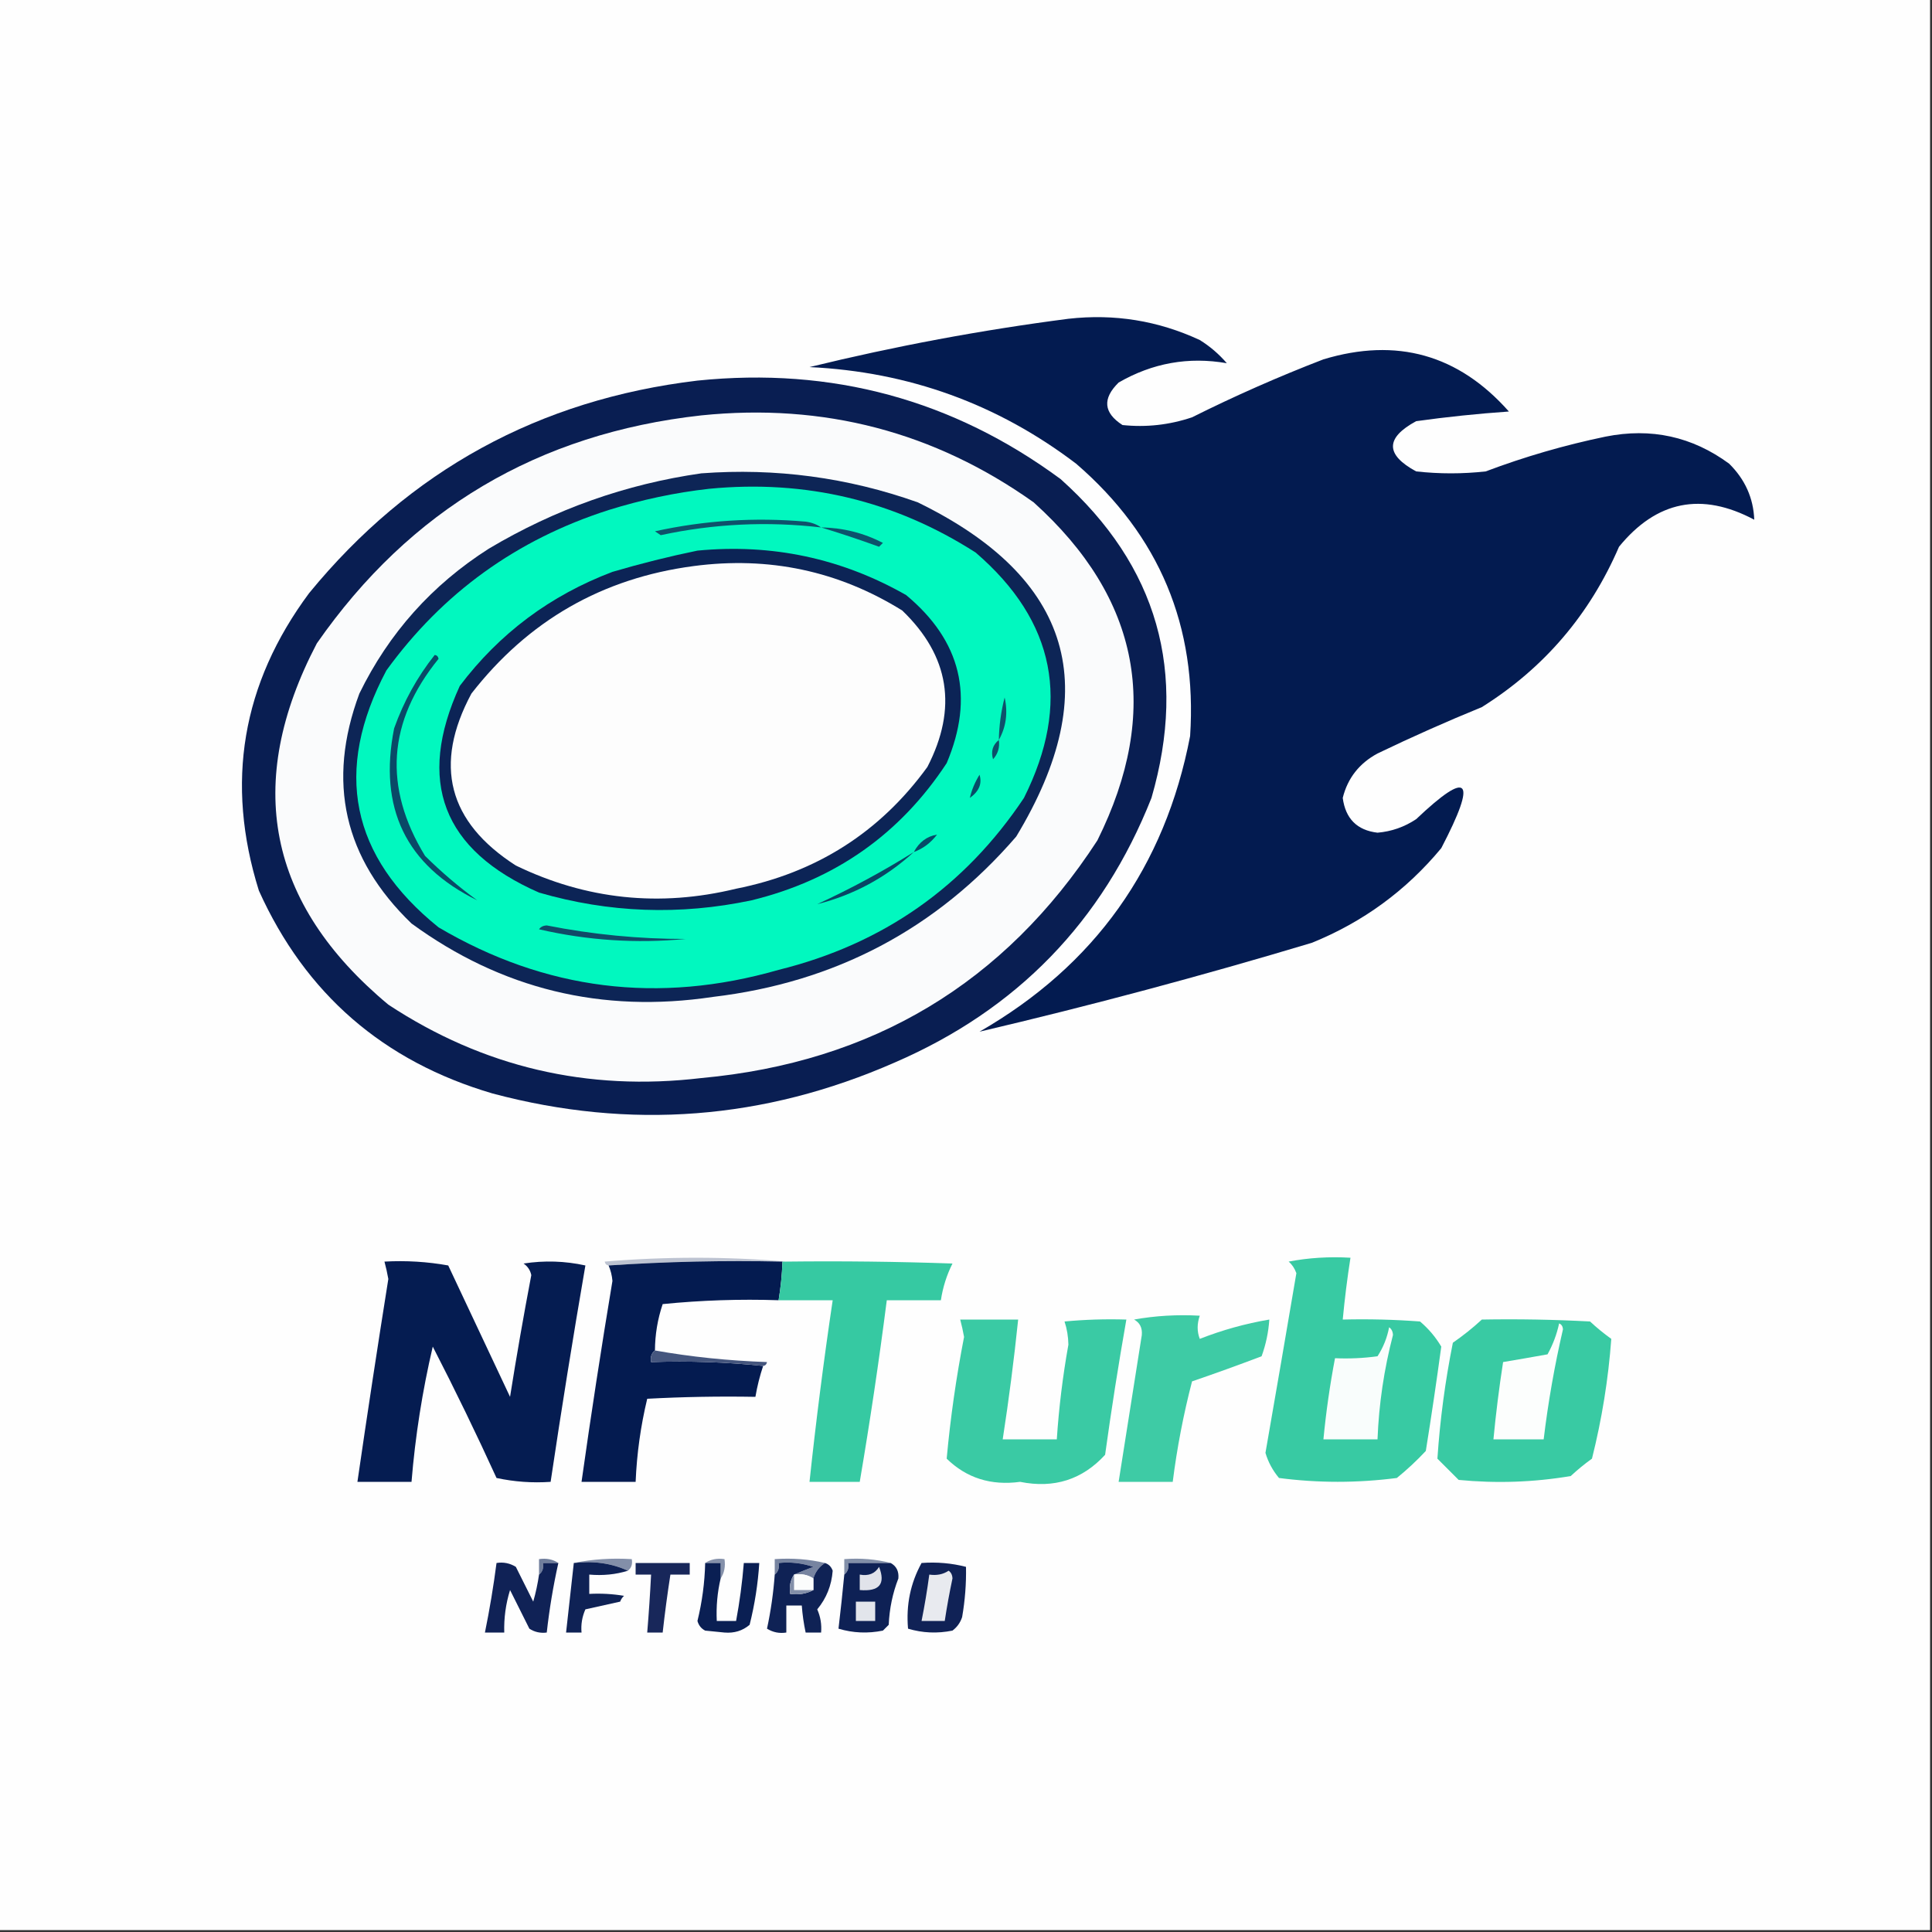 <?xml version="1.0" encoding="UTF-8"?>
<!DOCTYPE svg PUBLIC "-//W3C//DTD SVG 1.1//EN" "http://www.w3.org/Graphics/SVG/1.1/DTD/svg11.dtd">
<svg xmlns="http://www.w3.org/2000/svg" version="1.1" width="500px" height="500px" style="shape-rendering:geometricPrecision; text-rendering:geometricPrecision; image-rendering:optimizeQuality; fill-rule:evenodd; clip-rule:evenodd" xmlns:xlink="http://www.w3.org/1999/xlink">
<rect width="100%" height="100%" fill="#333333" stroke="none"/>
<g><path style="opacity:1" fill="#fefefe" d="M -0.5,-0.5 C 166.167,-0.5 332.833,-0.5 499.5,-0.5C 499.5,166.167 499.5,332.833 499.5,499.5C 332.833,499.5 166.167,499.5 -0.5,499.5C -0.5,332.833 -0.5,166.167 -0.5,-0.5 Z"/></g>
<g><path style="opacity:1" fill="#031b50" d="M 276.5,82.5 C 288.396,81.156 299.73,82.99 310.5,88C 313.128,89.626 315.461,91.626 317.5,94C 307.601,92.273 298.268,93.939 289.5,99C 285.253,103.163 285.586,106.829 290.5,110C 296.627,110.643 302.627,109.976 308.5,108C 319.568,102.468 330.901,97.468 342.5,93C 361.463,87.269 377.463,91.769 390.5,106.5C 382.419,107.061 374.419,107.895 366.5,109C 358.5,113.333 358.5,117.667 366.5,122C 372.5,122.667 378.5,122.667 384.5,122C 394.57,118.2 404.903,115.2 415.5,113C 427.283,110.641 437.95,112.975 447.5,120C 451.62,124.071 453.787,128.905 454,134.5C 440.388,127.255 428.721,129.589 419,141.5C 411.426,159.067 399.592,172.9 383.5,183C 374.382,186.725 365.382,190.725 356.5,195C 351.768,197.556 348.768,201.389 347.5,206.5C 348.211,211.878 351.211,214.878 356.5,215.5C 360.114,215.196 363.448,214.029 366.5,212C 380.23,198.984 382.397,201.484 373,219.5C 363.916,230.464 352.749,238.631 339.5,244C 310.984,252.564 282.317,260.231 253.5,267C 283.327,249.835 301.494,224.335 308,190.5C 309.872,162.08 300.039,138.58 278.5,120C 258.187,104.56 235.187,96.226 209.5,95C 231.724,89.569 254.057,85.402 276.5,82.5 Z"/></g>
<g><path style="opacity:1" fill="#091e52" d="M 180.5,98.5 C 215.281,94.936 246.614,103.436 274.5,124C 299.6,146.458 307.433,173.958 298,206.5C 285.341,238.493 263.174,261.327 231.5,275C 197.753,289.808 163.086,292.475 127.5,283C 99.213,274.704 79.046,257.204 67,230.5C 58.259,202.612 62.592,176.945 80,153.5C 106.036,121.728 139.536,103.395 180.5,98.5 Z"/></g>
<g><path style="opacity:1" fill="#fafbfc" d="M 181.5,107.5 C 213.163,104.262 241.83,111.762 267.5,130C 295.122,154.887 300.622,184.054 284,217.5C 259.981,254.445 225.815,274.945 181.5,279C 152.035,282.498 125.035,276.164 100.5,260C 69.195,233.927 63.028,202.76 82,166.5C 106.134,131.841 139.3,112.174 181.5,107.5 Z"/></g>
<g><path style="opacity:1" fill="#0d2556" d="M 181.5,122.5 C 200.724,121.069 219.391,123.569 237.5,130C 277.562,149.519 286.062,178.353 263,216.5C 242.36,240.408 216.193,254.241 184.5,258C 155.762,262.315 129.762,255.981 106.5,239C 89,222.164 84.5,202.331 93,179.5C 100.63,163.868 111.797,151.368 126.5,142C 143.631,131.792 161.964,125.292 181.5,122.5 Z"/></g>
<g><path style="opacity:1" fill="#01f8bf" d="M 183.5,126.5 C 208.541,124.07 231.541,129.57 252.5,143C 273.137,160.756 277.304,181.922 265,206.5C 249.651,229.498 228.484,244.331 201.5,251C 170.459,259.933 141.126,256.266 113.5,240C 90.717,221.628 86.217,199.461 100,173.5C 114.535,153.461 133.702,139.628 157.5,132C 166.116,129.312 174.782,127.478 183.5,126.5 Z"/></g>
<g><path style="opacity:1" fill="#0f516b" d="M 212.5,136.5 C 198.553,134.878 184.72,135.545 171,138.5C 170.5,138.167 170,137.833 169.5,137.5C 182.348,134.672 195.348,133.839 208.5,135C 210.058,135.21 211.391,135.71 212.5,136.5 Z"/></g>
<g><path style="opacity:1" fill="#0d526c" d="M 212.5,136.5 C 218.154,136.58 223.487,137.913 228.5,140.5C 228.167,140.833 227.833,141.167 227.5,141.5C 222.435,139.66 217.435,137.993 212.5,136.5 Z"/></g>
<g><path style="opacity:1" fill="#0c2456" d="M 180.5,142.5 C 199.785,140.656 217.785,144.489 234.5,154C 248.752,165.844 252.252,180.344 245,197.5C 232.912,215.898 216.078,227.731 194.5,233C 175.948,236.926 157.615,236.26 139.5,231C 114.515,220.038 107.682,202.204 119,177.5C 129.267,163.915 142.434,154.081 158.5,148C 165.885,145.829 173.218,143.996 180.5,142.5 Z"/></g>
<g><path style="opacity:1" fill="#fdfdfd" d="M 179.5,146.5 C 199.007,143.921 217.007,147.754 233.5,158C 245.714,169.747 247.88,183.247 240,198.5C 227.74,215.385 211.24,225.885 190.5,230C 170.723,234.811 151.723,232.811 133.5,224C 115.958,212.739 112.124,197.906 122,179.5C 136.696,160.622 155.863,149.622 179.5,146.5 Z"/></g>
<g><path style="opacity:1" fill="#0f516b" d="M 258.5,191.5 C 258.564,187.78 259.064,184.114 260,180.5C 260.879,184.477 260.379,188.144 258.5,191.5 Z"/></g>
<g><path style="opacity:1" fill="#0d4f6a" d="M 258.5,191.5 C 258.769,193.429 258.269,195.095 257,196.5C 256.401,194.465 256.901,192.799 258.5,191.5 Z"/></g>
<g><path style="opacity:1" fill="#0a4967" d="M 112.5,169.5 C 113.043,169.56 113.376,169.893 113.5,170.5C 100.318,186.729 99.151,203.729 110,221.5C 114.221,225.689 118.721,229.522 123.5,233C 105.062,223.952 97.896,209.119 102,188.5C 104.483,181.528 107.983,175.194 112.5,169.5 Z"/></g>
<g><path style="opacity:1" fill="#084b68" d="M 253.5,200.5 C 254.212,202.794 253.379,204.794 251,206.5C 251.451,204.48 252.284,202.48 253.5,200.5 Z"/></g>
<g><path style="opacity:1" fill="#074b68" d="M 236.5,220.5 C 237.879,217.927 239.879,216.427 242.5,216C 240.886,218.127 238.886,219.627 236.5,220.5 Z"/></g>
<g><path style="opacity:1" fill="#094565" d="M 236.5,220.5 C 229.293,227.103 220.96,231.603 211.5,234C 220.206,229.984 228.54,225.484 236.5,220.5 Z"/></g>
<g><path style="opacity:1" fill="#114a68" d="M 139.5,240.5 C 139.917,239.876 140.584,239.543 141.5,239.5C 153.374,241.852 165.374,243.018 177.5,243C 164.655,244.223 151.988,243.39 139.5,240.5 Z"/></g>
<g><path style="opacity:1" fill="#bdc3d1" d="M 203.5,326.5 C 203.167,326.5 202.833,326.5 202.5,326.5C 187.324,326.171 172.324,326.504 157.5,327.5C 156.957,327.44 156.624,327.107 156.5,326.5C 172.328,325.173 187.995,325.173 203.5,326.5 Z"/></g>
<g><path style="opacity:1" fill="#38caa3" d="M 333.5,326.5 C 338.64,325.512 343.974,325.179 349.5,325.5C 348.67,330.807 348.003,336.141 347.5,341.5C 354.175,341.334 360.842,341.5 367.5,342C 369.709,343.873 371.542,346.04 373,348.5C 371.787,357.453 370.454,366.453 369,375.5C 366.651,378.017 364.151,380.35 361.5,382.5C 351.272,383.818 341.106,383.818 331,382.5C 329.367,380.547 328.201,378.38 327.5,376C 330.204,360.488 332.871,344.988 335.5,329.5C 335.058,328.261 334.391,327.261 333.5,326.5 Z"/></g>
<g><path style="opacity:1" fill="#051c51" d="M 99.5,326.5 C 105.093,326.193 110.593,326.527 116,327.5C 121.333,338.833 126.667,350.167 132,361.5C 133.671,350.971 135.505,340.471 137.5,330C 137.241,328.739 136.574,327.739 135.5,327C 140.864,326.171 146.198,326.337 151.5,327.5C 148.285,346.125 145.285,364.792 142.5,383.5C 137.786,383.827 133.12,383.493 128.5,382.5C 123.272,371.044 117.772,359.711 112,348.5C 109.305,360.007 107.471,371.673 106.5,383.5C 101.833,383.5 97.167,383.5 92.5,383.5C 95.043,365.991 97.71,348.491 100.5,331C 100.227,329.467 99.894,327.967 99.5,326.5 Z"/></g>
<g><path style="opacity:1" fill="#041b50" d="M 202.5,326.5 C 202.384,329.86 202.051,333.193 201.5,336.5C 191.478,336.168 181.478,336.501 171.5,337.5C 170.189,341.389 169.522,345.389 169.5,349.5C 168.596,350.209 168.263,351.209 168.5,352.5C 178.348,352.173 188.014,352.506 197.5,353.5C 196.629,356.112 195.963,358.779 195.5,361.5C 186.161,361.334 176.827,361.5 167.5,362C 165.808,369.033 164.808,376.199 164.5,383.5C 159.833,383.5 155.167,383.5 150.5,383.5C 152.948,366.144 155.615,348.81 158.5,331.5C 158.377,330.075 158.043,328.742 157.5,327.5C 172.324,326.504 187.324,326.171 202.5,326.5 Z"/></g>
<g><path style="opacity:1" fill="#36c9a2" d="M 202.5,326.5 C 202.833,326.5 203.167,326.5 203.5,326.5C 217.837,326.333 232.171,326.5 246.5,327C 244.998,330.005 243.998,333.171 243.5,336.5C 238.833,336.5 234.167,336.5 229.5,336.5C 227.492,352.216 225.158,367.883 222.5,383.5C 218.167,383.5 213.833,383.5 209.5,383.5C 211.173,367.794 213.173,352.128 215.5,336.5C 210.833,336.5 206.167,336.5 201.5,336.5C 202.051,333.193 202.384,329.86 202.5,326.5 Z"/></g>
<g><path style="opacity:1" fill="#3acaa4" d="M 248.5,341.5 C 253.5,341.5 258.5,341.5 263.5,341.5C 262.426,351.87 261.093,362.203 259.5,372.5C 264.167,372.5 268.833,372.5 273.5,372.5C 274.043,364.284 275.043,356.118 276.5,348C 276.464,345.906 276.131,343.906 275.5,342C 280.823,341.501 286.156,341.334 291.5,341.5C 289.452,353.122 287.619,364.789 286,376.5C 280.11,382.934 272.777,385.267 264,383.5C 256.475,384.521 250.142,382.521 245,377.5C 245.962,366.979 247.462,356.479 249.5,346C 249.227,344.467 248.894,342.967 248.5,341.5 Z"/></g>
<g><path style="opacity:1" fill="#3ecba5" d="M 293.5,341.5 C 298.975,340.511 304.642,340.178 310.5,340.5C 309.769,342.599 309.769,344.599 310.5,346.5C 316.343,344.206 322.343,342.54 328.5,341.5C 328.277,344.784 327.61,347.951 326.5,351C 320.538,353.265 314.538,355.432 308.5,357.5C 306.279,366.045 304.612,374.712 303.5,383.5C 298.833,383.5 294.167,383.5 289.5,383.5C 291.497,370.849 293.497,358.182 295.5,345.5C 295.66,343.645 294.993,342.312 293.5,341.5 Z"/></g>
<g><path style="opacity:1" fill="#39caa3" d="M 383.5,341.5 C 392.839,341.334 402.173,341.5 411.5,342C 413.241,343.62 415.075,345.12 417,346.5C 416.237,356.925 414.57,367.259 412,377.5C 410.075,378.88 408.241,380.38 406.5,382C 396.934,383.613 387.267,383.947 377.5,383C 375.667,381.167 373.833,379.333 372,377.5C 372.673,367.455 374.006,357.455 376,347.5C 378.688,345.636 381.188,343.636 383.5,341.5 Z"/></g>
<g><path style="opacity:1" fill="#f9fdfc" d="M 359.5,343.5 C 360.124,343.917 360.457,344.584 360.5,345.5C 358.189,354.365 356.856,363.365 356.5,372.5C 351.833,372.5 347.167,372.5 342.5,372.5C 343.175,365.451 344.175,358.451 345.5,351.5C 349.182,351.665 352.848,351.499 356.5,351C 357.991,348.692 358.991,346.192 359.5,343.5 Z"/></g>
<g><path style="opacity:1" fill="#fcfefd" d="M 403.5,342.5 C 404.097,342.735 404.43,343.235 404.5,344C 402.322,353.413 400.655,362.913 399.5,372.5C 395.167,372.5 390.833,372.5 386.5,372.5C 387.135,365.819 387.969,359.152 389,352.5C 392.79,351.864 396.623,351.197 400.5,350.5C 401.9,347.965 402.9,345.298 403.5,342.5 Z"/></g>
<g><path style="opacity:1" fill="#45567e" d="M 169.5,349.5 C 178.798,351.152 188.465,352.152 198.5,352.5C 198.376,353.107 198.043,353.44 197.5,353.5C 188.014,352.506 178.348,352.173 168.5,352.5C 168.263,351.209 168.596,350.209 169.5,349.5 Z"/></g>
<g><path style="opacity:1" fill="#707e9c" d="M 144.5,404.5 C 143.167,404.5 141.833,404.5 140.5,404.5C 140.737,405.791 140.404,406.791 139.5,407.5C 139.5,406.167 139.5,404.833 139.5,403.5C 141.415,403.216 143.081,403.549 144.5,404.5 Z"/></g>
<g><path style="opacity:1" fill="#838fa9" d="M 148.5,404.5 C 153.305,403.513 158.305,403.179 163.5,403.5C 163.737,404.791 163.404,405.791 162.5,406.5C 158.285,404.564 153.619,403.897 148.5,404.5 Z"/></g>
<g><path style="opacity:1" fill="#8591aa" d="M 182.5,404.5 C 183.919,403.549 185.585,403.216 187.5,403.5C 187.784,405.415 187.451,407.081 186.5,408.5C 186.5,407.167 186.5,405.833 186.5,404.5C 185.167,404.5 183.833,404.5 182.5,404.5 Z"/></g>
<g><path style="opacity:1" fill="#7784a0" d="M 213.5,404.5 C 212.022,405.448 211.022,406.781 210.5,408.5C 209.081,407.549 207.415,407.216 205.5,407.5C 207.042,406.837 208.709,406.17 210.5,405.5C 207.572,404.516 204.572,404.183 201.5,404.5C 201.737,405.791 201.404,406.791 200.5,407.5C 200.5,406.167 200.5,404.833 200.5,403.5C 205.032,403.182 209.366,403.515 213.5,404.5 Z"/></g>
<g><path style="opacity:1" fill="#828fa8" d="M 230.5,404.5 C 226.833,404.5 223.167,404.5 219.5,404.5C 219.737,405.791 219.404,406.791 218.5,407.5C 218.5,406.167 218.5,404.833 218.5,403.5C 222.702,403.183 226.702,403.517 230.5,404.5 Z"/></g>
<g><path style="opacity:1" fill="#102256" d="M 139.5,407.5 C 140.404,406.791 140.737,405.791 140.5,404.5C 141.833,404.5 143.167,404.5 144.5,404.5C 143.174,410.438 142.174,416.438 141.5,422.5C 139.856,422.714 138.356,422.38 137,421.5C 135.333,418.167 133.667,414.833 132,411.5C 130.892,415.086 130.392,418.753 130.5,422.5C 128.833,422.5 127.167,422.5 125.5,422.5C 126.716,416.539 127.716,410.539 128.5,404.5C 130.288,404.215 131.955,404.548 133.5,405.5C 135,408.5 136.5,411.5 138,414.5C 138.662,412.187 139.162,409.854 139.5,407.5 Z"/></g>
<g><path style="opacity:1" fill="#0f2255" d="M 148.5,404.5 C 153.619,403.897 158.285,404.564 162.5,406.5C 159.375,407.479 156.042,407.813 152.5,407.5C 152.5,409.167 152.5,410.833 152.5,412.5C 155.518,412.335 158.518,412.502 161.5,413C 161.043,413.414 160.709,413.914 160.5,414.5C 157.5,415.167 154.5,415.833 151.5,416.5C 150.652,418.409 150.318,420.409 150.5,422.5C 149.167,422.5 147.833,422.5 146.5,422.5C 147.167,416.5 147.833,410.5 148.5,404.5 Z"/></g>
<g><path style="opacity:1" fill="#18275a" d="M 164.5,404.5 C 169.167,404.5 173.833,404.5 178.5,404.5C 178.5,405.5 178.5,406.5 178.5,407.5C 176.833,407.5 175.167,407.5 173.5,407.5C 172.725,412.484 172.058,417.484 171.5,422.5C 170.167,422.5 168.833,422.5 167.5,422.5C 167.916,417.507 168.249,412.507 168.5,407.5C 167.167,407.5 165.833,407.5 164.5,407.5C 164.5,406.5 164.5,405.5 164.5,404.5 Z"/></g>
<g><path style="opacity:1" fill="#0a1f53" d="M 182.5,404.5 C 183.833,404.5 185.167,404.5 186.5,404.5C 186.5,405.833 186.5,407.167 186.5,408.5C 185.656,412.099 185.323,415.766 185.5,419.5C 187.167,419.5 188.833,419.5 190.5,419.5C 191.426,414.537 192.092,409.537 192.5,404.5C 193.833,404.5 195.167,404.5 196.5,404.5C 196.157,409.914 195.323,415.247 194,420.5C 192.178,422.045 190.011,422.712 187.5,422.5C 185.833,422.333 184.167,422.167 182.5,422C 181.484,421.481 180.818,420.647 180.5,419.5C 181.711,414.567 182.378,409.567 182.5,404.5 Z"/></g>
<g><path style="opacity:1" fill="#0f2255" d="M 205.5,407.5 C 204.549,408.919 204.216,410.585 204.5,412.5C 206.735,412.795 208.735,412.461 210.5,411.5C 210.5,410.5 210.5,409.5 210.5,408.5C 211.022,406.781 212.022,405.448 213.5,404.5C 214.478,404.811 215.145,405.478 215.5,406.5C 215.21,410.311 213.876,413.644 211.5,416.5C 212.348,418.409 212.682,420.409 212.5,422.5C 211.167,422.5 209.833,422.5 208.5,422.5C 208.007,420.194 207.674,417.861 207.5,415.5C 206.167,415.5 204.833,415.5 203.5,415.5C 203.5,417.833 203.5,420.167 203.5,422.5C 201.712,422.785 200.045,422.452 198.5,421.5C 199.493,416.89 200.16,412.223 200.5,407.5C 201.404,406.791 201.737,405.791 201.5,404.5C 204.572,404.183 207.572,404.516 210.5,405.5C 208.709,406.17 207.042,406.837 205.5,407.5 Z"/></g>
<g><path style="opacity:1" fill="#0e2155" d="M 230.5,404.5 C 231.993,405.312 232.66,406.645 232.5,408.5C 231.02,412.29 230.187,416.29 230,420.5C 229.5,421 229,421.5 228.5,422C 224.577,422.793 220.744,422.626 217,421.5C 217.549,416.895 218.049,412.229 218.5,407.5C 219.404,406.791 219.737,405.791 219.5,404.5C 223.167,404.5 226.833,404.5 230.5,404.5 Z"/></g>
<g><path style="opacity:1" fill="#102256" d="M 238.5,404.5 C 242.437,404.207 246.27,404.54 250,405.5C 250.086,409.829 249.752,414.163 249,418.5C 248.535,419.931 247.701,421.097 246.5,422C 242.577,422.793 238.744,422.626 235,421.5C 234.461,415.375 235.628,409.708 238.5,404.5 Z"/></g>
<g><path style="opacity:1" fill="#fbfcfc" d="M 205.5,407.5 C 207.415,407.216 209.081,407.549 210.5,408.5C 210.5,409.5 210.5,410.5 210.5,411.5C 208.833,411.5 207.167,411.5 205.5,411.5C 205.5,410.167 205.5,408.833 205.5,407.5 Z"/></g>
<g><path style="opacity:1" fill="#e1e3ea" d="M 227.5,405.5 C 229.247,409.944 227.58,411.944 222.5,411.5C 222.5,410.167 222.5,408.833 222.5,407.5C 224.781,407.923 226.448,407.256 227.5,405.5 Z"/></g>
<g><path style="opacity:1" fill="#e8eaef" d="M 245.5,406.5 C 246.124,406.917 246.457,407.584 246.5,408.5C 245.724,412.159 245.057,415.825 244.5,419.5C 242.5,419.5 240.5,419.5 238.5,419.5C 239.295,415.524 239.962,411.524 240.5,407.5C 242.415,407.784 244.081,407.451 245.5,406.5 Z"/></g>
<g><path style="opacity:1" fill="#838fa9" d="M 205.5,407.5 C 205.5,408.833 205.5,410.167 205.5,411.5C 207.167,411.5 208.833,411.5 210.5,411.5C 208.735,412.461 206.735,412.795 204.5,412.5C 204.216,410.585 204.549,408.919 205.5,407.5 Z"/></g>
<g><path style="opacity:1" fill="#e2e5eb" d="M 221.5,414.5 C 223.167,414.5 224.833,414.5 226.5,414.5C 226.5,416.167 226.5,417.833 226.5,419.5C 224.833,419.5 223.167,419.5 221.5,419.5C 221.5,417.833 221.5,416.167 221.5,414.5 Z"/></g>
</svg>
